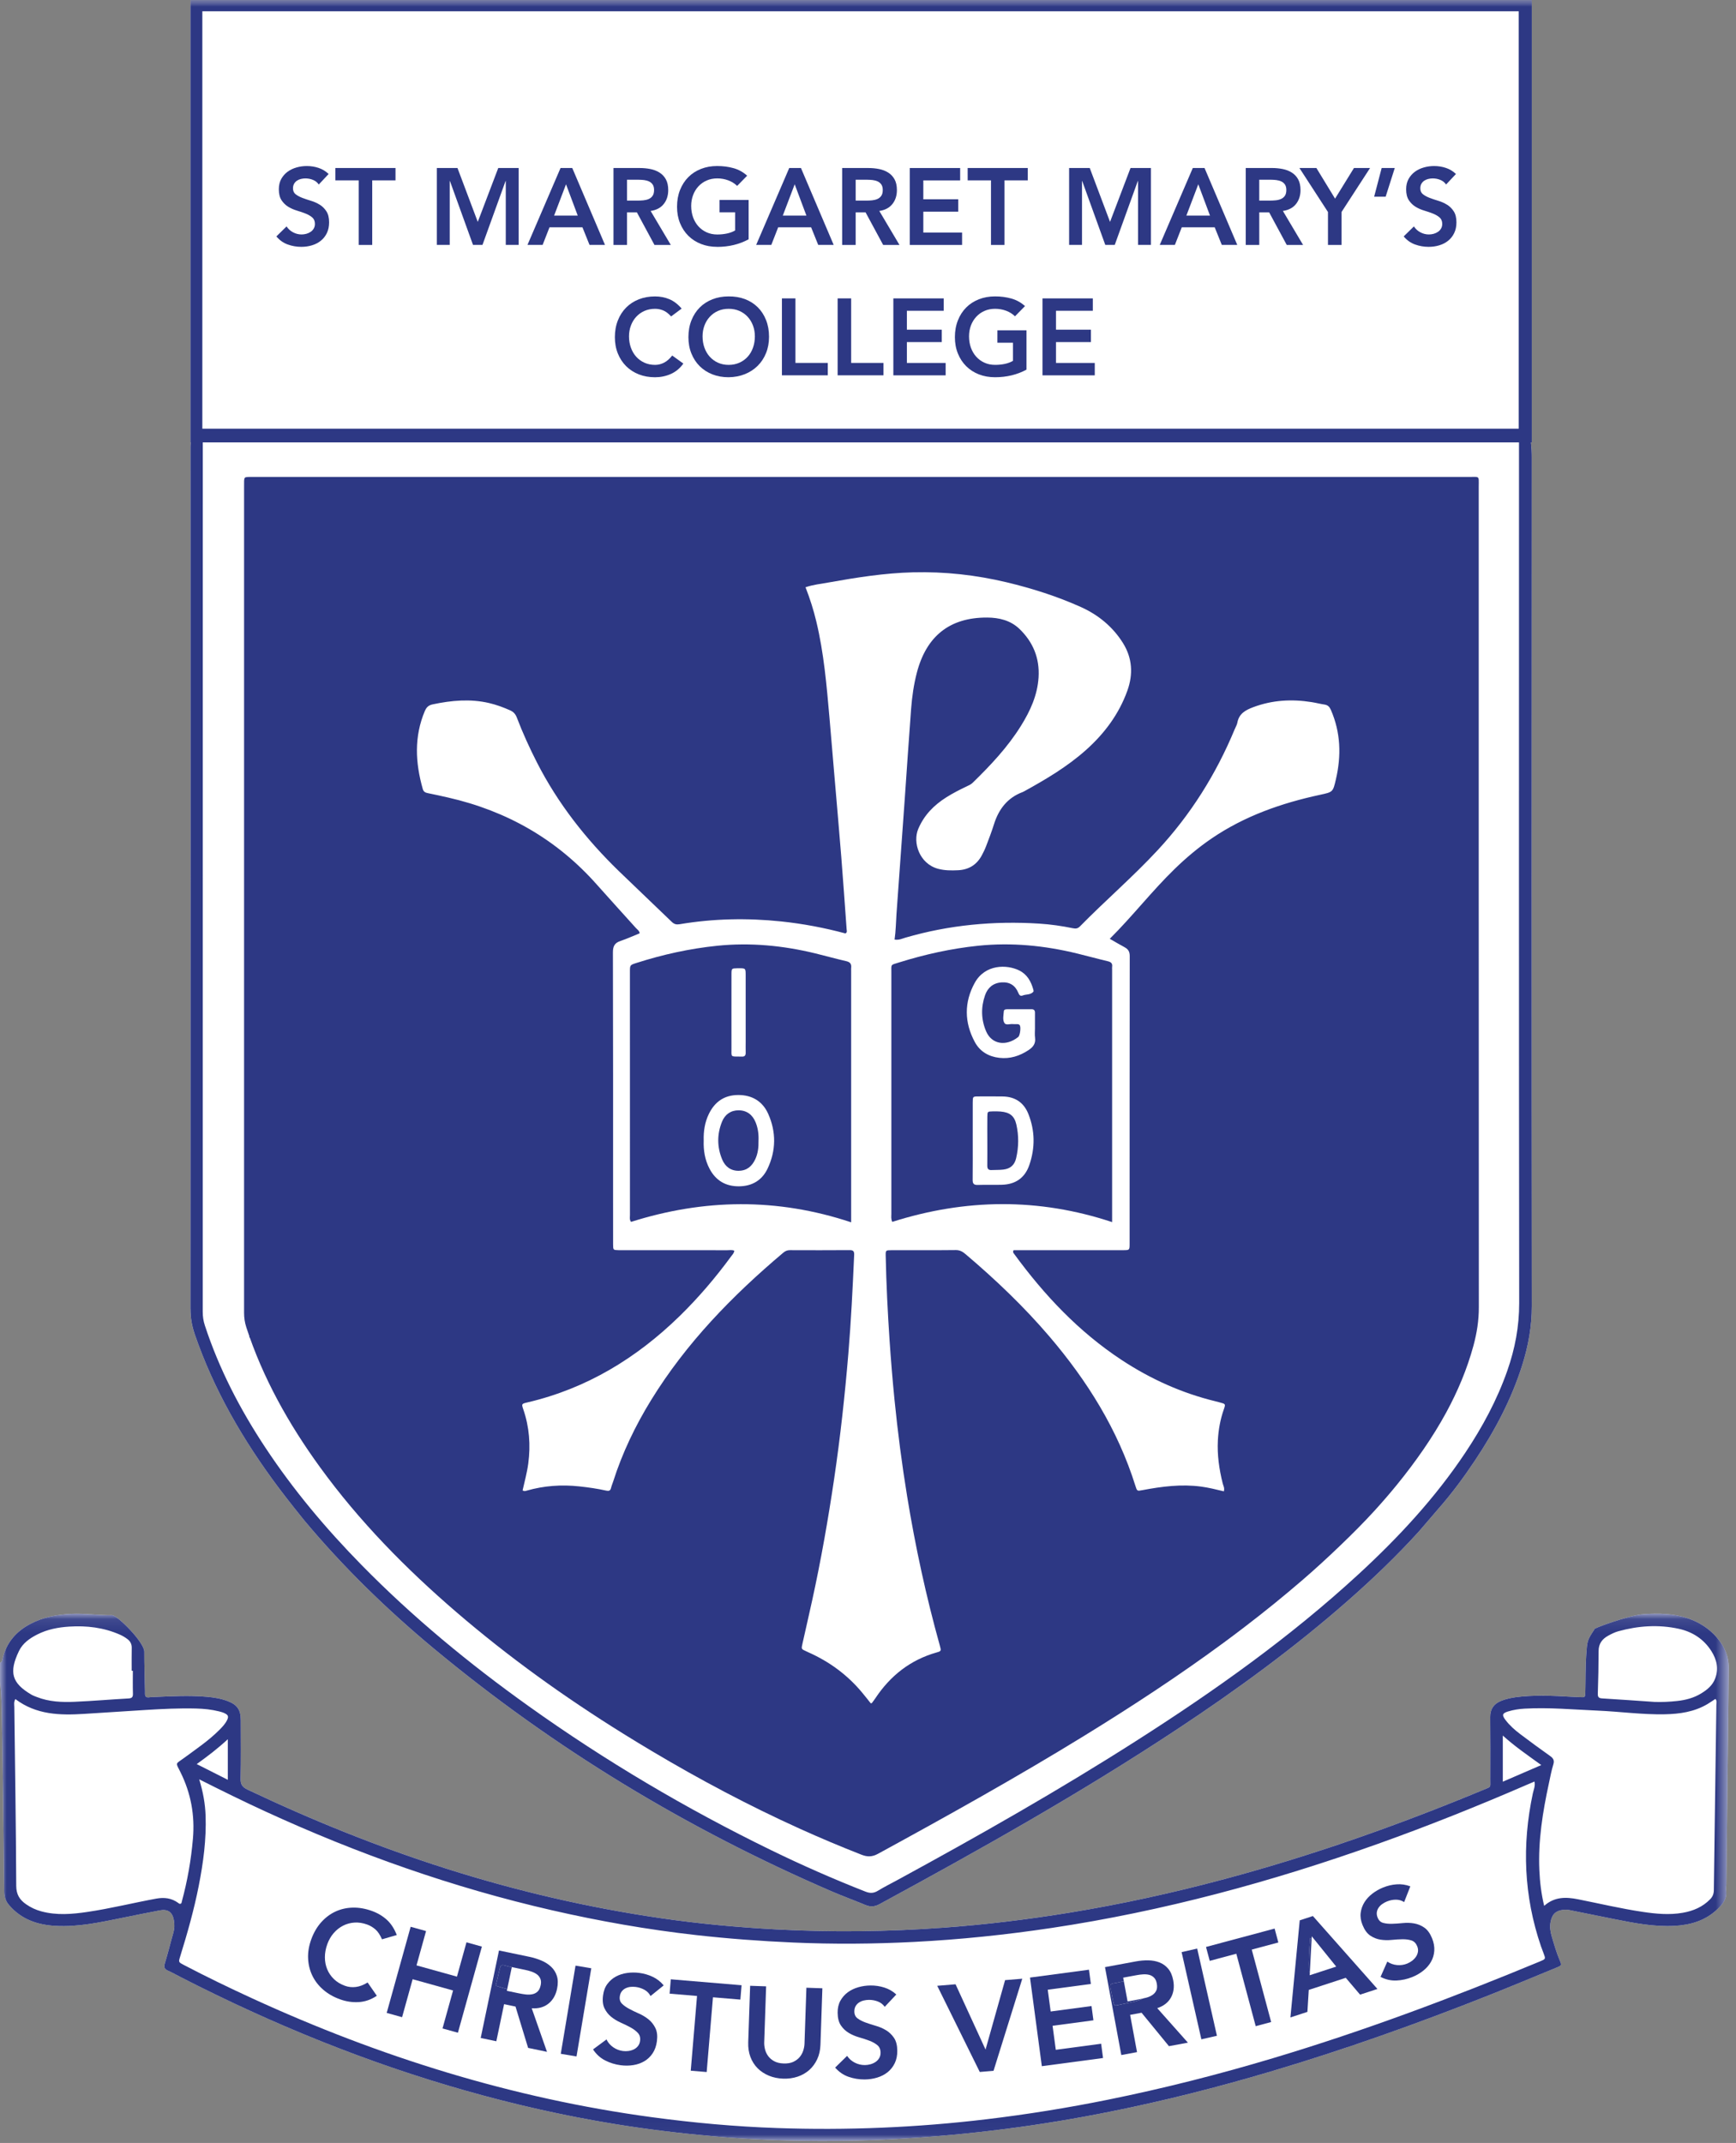 <svg height="158" viewBox="0 0 128 158" width="128" xmlns="http://www.w3.org/2000/svg" xmlns:xlink="http://www.w3.org/1999/xlink"><rect x="0" y="0" width="128" height="158" fill="#808080" stroke="none"/><mask id="a" fill="#fff"><path d="m0.0.089h127.474v38.877h-127.474z" fill="#fff" fill-rule="evenodd"/></mask><mask id="b" fill="#fff"><path d="m0 157.854h127.475v-157.854h-127.475z" fill="#fff" fill-rule="evenodd"/></mask><g fill="none" fill-rule="evenodd"><g transform="translate(0 118.887)"><path d="m127.474 4.179c.012-.908-.31-1.665-.886-2.334-.583-.676-1.313-1.137-2.156-1.421-1.054-.355-2.145-.375-3.234-.299-1.116.078-3.922 1.116-3.636 1.116-.536.823-.529.823-.606 1.916-.064.907-.043 1.815-.067 2.724-.01.381-.017.379-.402.364-1.089-.043-2.175-.144-3.267-.107-.653.021-1.306.056-1.946.196-.211.047-.422.112-.621.196-.522.219-.782.597-.776 1.185.016 1.543.01 3.088.007 4.632-.001.572.08.485-.462.71-6.239 2.593-12.596 4.846-19.126 6.596-3.787 1.015-7.613 1.856-11.485 2.487-3.084.503-6.181.877-9.298 1.103-4.082.296-8.164.346-12.252.125-2.848-.153-5.686-.414-8.508-.825-5.344-.776-10.587-1.993-15.736-3.623-5.06-1.602-9.968-3.585-14.762-5.859-.378-.18-.526-.378-.515-.813.033-1.435.014-2.87.012-4.306-.001-.759-.251-1.136-.96-1.407-.494-.19-1.014-.272-1.541-.318-1.326-.118-2.651-.037-3.975.017-.091.004-.182.006-.272.02-.248.039-.325-.085-.314-.309.006-.108-.002-.218-.004-.327-.017-.908-.05-1.816-.046-2.725.005-.691-1.99-2.699-2.382-2.694-1.0.014-1.993-.144-2.994-.097-1.063.052-2.09.241-3.039.747-1.028.547-1.735 1.356-2.021 2.505-.033.136-.033.296-.207.35v1.418c.112.938.123 1.884.14 2.825.077 4.214.128 8.429.171 12.644.005.392.116.695.363.985.901 1.057 2.094 1.458 3.425 1.532 1.687.095 3.322-.271 4.958-.601.907-.182 1.812-.371 2.722-.541.605-.114.94.123 1.046.73.053.304.048.61-.04.916-.216.75-.397 1.51-.627 2.254-.089.29-.03.431.239.548.316.137.616.311.923.469 6.75 3.462 13.744 6.314 21.049 8.383 3.581 1.014 7.206 1.833 10.878 2.437 2.436.4 4.885.694 7.345.916 2.627.238 5.259.338 7.891.347 1.741.005 3.486-.03 5.229-.123 2.847-.151 5.683-.411 8.511-.775 2.576-.332 5.133-.76 7.676-1.271 3.986-.799 7.922-1.8 11.818-2.957 5.465-1.623 10.827-3.536 16.123-5.64 1.652-.657 3.292-1.343 4.935-2.019.377-.155.387-.167.229-.541-.241-.57-.412-1.162-.586-1.754-.103-.35-.157-.705-.086-1.074.107-.562.381-.83.942-.887.181-.019.359-.001.54.036 1.084.221 2.17.437 3.254.654 1.443.289 2.887.568 4.37.493 1.193-.06 2.291-.376 3.182-1.22.404-.383.751-.795.651-1.416-.023-.14.018-.29.02-.435.061-5.286.114-10.573.184-15.859z" fill="#fff"/><path d="m126.463 4.872c-.194.505-.584.823-1.02 1.091-.549.34-1.166.499-1.802.566-.54.058-1.084.085-1.631.068-1.284-.087-2.568-.182-3.853-.258-.244-.014-.354-.067-.346-.341.034-1.051.057-2.104.059-3.155.001-.54.259-.883.705-1.129.239-.131.48-.254.744-.327 1.473-.407 2.965-.511 4.462-.183 1.007.221 1.844.757 2.405 1.647.394.624.554 1.293.276 2.021zm.091 1.923c-.062 4.556-.13 9.112-.188 13.67-.003.276-.082.486-.271.679-.555.568-1.241.861-2.011.996-.999.177-1.991.081-2.98-.067-1.596-.238-3.168-.612-4.751-.926-.888-.176-1.728-.199-2.497.484-.218-.905-.317-1.762-.355-2.626-.097-2.175.248-4.304.706-6.42.099-.461.184-.927.323-1.376.094-.302 0-.46-.24-.629-.74-.524-1.471-1.061-2.195-1.608-.406-.306-.789-.644-1.097-1.053-.269-.357-.23-.488.189-.618.399-.124.812-.187 1.231-.21 1.799-.1 3.591.069 5.386.146 1.65.071 3.291.303 4.945.27 1.099-.021 2.172-.177 3.14-.748.2-.118.39-.254.591-.385.132.138.076.289.074.421zm-12.977 18.921c-6.455 2.679-12.993 5.132-19.691 7.139-4.017 1.204-8.077 2.236-12.188 3.068-2.973.603-5.965 1.084-8.975 1.444-5.13.613-10.282.826-15.446.646-3.086-.106-6.16-.388-9.223-.801-10.28-1.389-20.064-4.445-29.472-8.766-1.699-.78-3.382-1.595-5.039-2.462-.381-.2-.387-.203-.261-.61.532-1.716 1.023-3.444 1.37-5.209.338-1.714.569-3.438.507-5.192-.032-.873-.183-1.725-.471-2.671 1.679.847 3.274 1.632 4.89 2.374 6.797 3.124 13.815 5.606 21.112 7.279 3.506.803 7.042 1.427 10.617 1.829 2.384.268 4.771.447 7.168.551 2.98.131 5.957.107 8.934-.045 3.394-.173 6.768-.526 10.128-1.029 8.231-1.236 16.22-3.402 24.049-6.197 3.71-1.324 7.365-2.786 10.978-4.353.182-.079.366-.156.577-.246.071.328-.061.602-.12.872-.816 3.814-.667 7.575.599 11.276.059.172.125.341.19.51.16.421.163.426-.233.59zm-96.779-16.371v2.993c-.771-.39-1.492-.754-2.294-1.159.806-.578 1.536-1.134 2.294-1.833zm-5.274 11.753c-1.695.31-3.368.73-5.074.981-1.135.168-2.272.265-3.404-.042-.409-.11-.783-.285-1.127-.526-.469-.327-.719-.715-.722-1.352-.02-4.395-.089-8.788-.141-13.182-.002-.176-.05-.359.076-.593 1.544 1.172 3.304 1.204 5.074 1.093 1.504-.094 3.007-.194 4.511-.287 1.251-.077 2.501-.141 3.755-.107.565.015 1.122.072 1.671.208.14.035.282.073.412.136.276.132.316.25.184.518-.139.28-.354.504-.572.722-.786.789-1.709 1.406-2.599 2.063-.648.478-.639.288-.258 1.054.77 1.552 1.065 3.176.914 4.908-.136 1.562-.402 3.092-.813 4.6-.018.067-.015.145-.079.178-.097.041-.147-.022-.203-.063-.488-.351-1.02-.415-1.604-.309zm-10.127-18.254c.276-.573.787-.936 1.35-1.221.742-.378 1.542-.529 2.36-.581 1.282-.082 2.533.067 3.722.588.201.088.388.197.562.33.217.163.328.37.322.652-.011.562-.004 1.124-.004 1.687h.086c0 .562-.011 1.124.006 1.686.007.257-.072.342-.335.356-1.322.073-2.642.188-3.964.245-.944.041-1.888.002-2.788-.353-.135-.053-.274-.101-.397-.173-1.446-.85-1.677-1.637-.919-3.217zm109.409 6.232c.9.812 1.832 1.449 2.837 2.175-1.009.437-1.899.822-2.837 1.227zm16.668-4.896c.012-.908-.31-1.665-.886-2.334-.583-.676-1.313-1.137-2.156-1.421-1.054-.355-2.145-.375-3.234-.299-1.116.078-3.922 1.116-3.636 1.116-.536.823-.529.823-.606 1.916-.064.907-.043 1.815-.067 2.724-.01.381-.017.379-.402.364-1.089-.043-2.175-.144-3.267-.107-.653.021-1.306.056-1.946.196-.211.047-.422.112-.621.196-.522.219-.782.597-.776 1.185.016 1.543.01 3.088.007 4.632-.001.572.08.485-.462.71-6.239 2.593-12.596 4.846-19.126 6.596-3.787 1.015-7.613 1.856-11.485 2.487-3.084.503-6.181.877-9.298 1.103-4.082.296-8.164.346-12.252.125-2.848-.153-5.686-.414-8.508-.825-5.344-.776-10.587-1.993-15.736-3.623-5.06-1.602-9.968-3.585-14.762-5.859-.378-.18-.526-.378-.515-.813.033-1.435.014-2.87.012-4.306-.001-.759-.251-1.136-.96-1.407-.494-.19-1.014-.272-1.541-.318-1.326-.118-2.651-.037-3.975.017-.091.004-.182.006-.272.02-.248.039-.325-.085-.314-.309.006-.108-.002-.218-.004-.327-.017-.908-.05-1.816-.046-2.725.005-.691-1.99-2.699-2.382-2.694-1.0.014-1.993-.144-2.994-.097-1.063.052-2.09.241-3.039.747-1.028.547-1.735 1.356-2.021 2.505-.033.136-.033.296-.207.35v1.418c.112.938.123 1.884.14 2.825.077 4.214.128 8.429.171 12.644.005.392.116.695.363.985.901 1.057 2.094 1.458 3.425 1.532 1.687.095 3.322-.271 4.958-.601.907-.182 1.812-.371 2.722-.541.605-.114.94.123 1.046.73.053.304.048.61-.04.916-.216.75-.397 1.51-.627 2.254-.089.29-.03.431.239.548.316.137.616.311.923.469 6.75 3.462 13.744 6.314 21.049 8.383 3.581 1.014 7.206 1.833 10.878 2.437 2.436.4 4.885.694 7.345.916 2.627.238 5.259.338 7.891.347 1.741.005 3.486-.03 5.229-.123 2.847-.151 5.683-.411 8.511-.775 2.576-.332 5.133-.76 7.676-1.271 3.986-.799 7.922-1.8 11.818-2.957 5.465-1.623 10.827-3.536 16.123-5.64 1.652-.657 3.292-1.343 4.935-2.019.377-.155.387-.167.229-.541-.241-.57-.412-1.162-.586-1.754-.103-.35-.157-.705-.086-1.074.107-.562.381-.83.942-.887.181-.019.359-.001.54.036 1.084.221 2.17.437 3.254.654 1.443.289 2.887.568 4.37.493 1.193-.06 2.291-.376 3.182-1.22.404-.383.751-.795.651-1.416-.023-.14.018-.29.02-.435.061-5.286.114-10.573.184-15.859z" fill="#2d3884" mask="url(#a)"/></g><path d="m14.347 98.338c1.412 4.132 3.579 7.851 6.182 11.332.719.964 1.849 2.362 1.914 2.44 2.888 3.454 6.102 6.579 9.56 9.452 8.889 7.384 18.681 13.292 29.281 17.873.833.36 1.685.672 2.523 1.019.361.149.676.138 1.033-.056 7.47-4.053 14.875-8.218 21.969-12.91 4.398-2.908 8.648-6.014 12.611-9.499 1.815-1.597 3.559-3.268 5.186-5.059.095-.105 1.209-1.414 1.461-1.701.986-1.121 1.868-2.319 2.695-3.56 1.466-2.2 2.695-4.521 3.488-7.056.441-1.408.696-2.832.694-4.329-.021-20.859-.015-41.719-.004-62.577.001-.369-.021-.73-.06-1.089h.064v-32.616h-98.901v32.616h.023c-.013.119-.02.221-.02.31.005 21.202.006 42.403-.003 63.604 0 .628.101 1.217.302 1.809z" fill="#fff" mask="url(#b)"/><g fill="#2d3884"><path d="m14.919 31.609h97.061v-30.776h-97.061zm97.081 1.114c.003.145 0 .292 0 .436-.001 20.969-.011 41.936.014 62.905.003 1.742-.31 3.383-.879 5.006-.757 2.156-1.834 4.149-3.097 6.043-2.221 3.33-4.924 6.242-7.86 8.946-5.029 4.631-10.576 8.575-16.325 12.246-5.771 3.688-11.722 7.064-17.736 10.338-.462.252-.936.485-1.384.761-.308.189-.574.2-.914.067-2.366-.928-4.69-1.951-6.974-3.064-6.248-3.046-12.211-6.574-17.868-10.613-4.385-3.131-8.531-6.547-12.309-10.397-2.628-2.676-5.034-5.539-7.105-8.67-1.861-2.814-3.406-5.788-4.459-9.003-.11-.334-.157-.664-.157-1.014.003-21.277.003-42.554.003-63.831 0-.105-.001-.188-.001-.261h97.048c.001.033.003.067.004.107zm-97.955 63.806c0 .628.101 1.217.302 1.809 1.412 4.132 3.579 7.851 6.182 11.332.719.964 1.849 2.362 1.914 2.44 2.888 3.454 6.102 6.579 9.56 9.452 8.889 7.384 18.681 13.292 29.281 17.873.833.36 1.685.672 2.523 1.019.361.149.676.138 1.033-.056 7.47-4.053 14.875-8.218 21.969-12.91 4.398-2.908 8.648-6.014 12.611-9.499 1.815-1.597 3.559-3.268 5.186-5.059.095-.105 1.209-1.414 1.461-1.701.986-1.121 1.868-2.319 2.695-3.56 1.466-2.2 2.695-4.521 3.488-7.056.441-1.408.696-2.832.694-4.329-.021-20.859-.015-41.719-.004-62.577.001-.369-.021-.73-.06-1.089h.064v-32.616h-98.901v32.616h.023c-.013.119-.02.221-.02.31.005 21.202.006 42.403-.003 63.604z" mask="url(#b)"/><path d="m91.743 119.978c1.477-1.128 2.922-2.297 4.335-3.516.929-.801 1.828-1.631 2.711-2.476-.883.845-1.782 1.675-2.711 2.476-1.412 1.219-2.858 2.388-4.335 3.516" mask="url(#b)"/><path d="m18.034 97.33c.027.177.067.352.125.527.306.938.654 1.853 1.041 2.749-.387-.895-.735-1.811-1.041-2.749-.057-.176-.098-.351-.125-.527" mask="url(#b)"/><path d="m104.008 108.185c.33-.438.65-.885.963-1.34.604-.881 1.165-1.784 1.671-2.713-.506.929-1.067 1.832-1.671 2.713-.313.455-.633.902-.963 1.34" mask="url(#b)"/><path d="m21.944 105.751c-.522-.823-1.015-1.662-1.474-2.519.459.856.952 1.696 1.474 2.519" mask="url(#b)"/><path d="m21.944 105.751c.522.823 1.073 1.631 1.65 2.425.362.499.733.99 1.111 1.474-.378-.484-.749-.975-1.111-1.474-.577-.795-1.128-1.602-1.65-2.425" mask="url(#b)"/><path d="m27.066 112.468c-.816-.911-1.605-1.849-2.362-2.818.757.968 1.545 1.907 2.362 2.818" mask="url(#b)"/><path d="m17.997 35.583c.002-.102.004-.178.012-.236-.009.058-.01.134-.012.236" mask="url(#b)"/><path d="m108.935 97.823c-.068.473-.169.94-.296 1.406.127-.466.227-.932.296-1.406" mask="url(#b)"/><path d="m109.031 35.885c0-.104.002-.193.003-.269-.001.076-.003.165-.003.269z" mask="url(#b)"/><path d="m108.573 35.164c-.076.001-.165.003-.268.003.103 0 .192-.002.268-.003" mask="url(#b)"/><path d="m31.329 52.416c.119-.279.274-.42.58-.485 1.382-.291 2.762-.42 4.156-.095.533.125 1.041.312 1.54.534.254.113.401.273.499.528.435 1.137.937 2.244 1.491 3.328 1.545 3.024 3.615 5.654 6.045 8.01 1.292 1.252 2.601 2.484 3.894 3.736.178.172.341.21.581.17 2.486-.417 4.983-.467 7.491-.204 1.61.169 3.191.47 4.733.885.149-.091.092-.207.085-.308-.128-1.774-.252-3.55-.393-5.324-.158-1.973-.333-3.945-.501-5.917-.123-1.447-.241-2.895-.369-4.342-.211-2.387-.41-4.776-.974-7.116-.203-.845-.464-1.675-.794-2.518.565-.19 1.12-.248 1.663-.345 2.074-.371 4.151-.703 6.266-.756 2.339-.059 4.638.196 6.911.738 1.875.449 3.71 1.033 5.466 1.822 1.274.574 2.351 1.451 3.103 2.658.689 1.107.757 2.294.322 3.507-.622 1.733-1.691 3.161-3.054 4.378-1.379 1.23-2.958 2.164-4.567 3.05-.031.017-.064.034-.098.047-1.129.423-1.772 1.27-2.121 2.39-.167.536-.371 1.062-.571 1.587-.089.237-.201.467-.321.69-.375.7-.966 1.063-1.758 1.099-.491.023-.976.024-1.46-.105-1.388-.371-1.892-1.944-1.469-2.941.431-1.018 1.15-1.747 2.06-2.324.476-.302.976-.558 1.485-.8.164-.078.33-.146.466-.278 1.316-1.283 2.576-2.617 3.554-4.186.689-1.103 1.226-2.269 1.307-3.595.086-1.412-.41-2.607-1.421-3.574-.651-.622-1.495-.823-2.364-.828-2.814-.015-4.495 1.416-5.187 4.053-.231.88-.357 1.781-.427 2.685-.169 2.21-.311 4.421-.468 6.631-.201 2.826-.408 5.652-.609 8.478-.044.631-.048 1.263-.142 1.896.328.052.562-.072.798-.141 3.226-.939 6.518-1.246 9.863-1.036.833.053 1.662.171 2.48.339.221.046.369.028.531-.138 1.871-1.906 3.901-3.648 5.72-5.608 2.438-2.625 4.31-5.606 5.681-8.91.069-.168.171-.33.203-.505.122-.667.609-.925 1.176-1.138 1.399-.524 2.83-.604 4.291-.372.322.051.64.133.962.182.246.036.368.17.466.393.725 1.666.775 3.376.369 5.122-.22.948-.221.933-1.187 1.142-2.843.614-5.552 1.563-7.978 3.216-.979.668-1.882 1.428-2.729 2.252-1.669 1.621-3.093 3.469-4.779 5.145.392.224.743.434 1.102.627.266.143.37.331.37.648-.01 7.068-.008 14.136-.009 21.204 0 .474-.005.478-.472.479-2.507.001-5.014.001-7.522.001h-.559c-.085.146-.005.213.045.281 2.214 3.029 4.756 5.727 7.909 7.806 2.14 1.411 4.445 2.45 6.941 3.056.106.026.211.055.316.083.416.11.427.114.291.502-.261.742-.399 1.505-.441 2.29-.057 1.083.096 2.135.357 3.18.043.169.153.331.084.581-.575-.138-1.118-.275-1.676-.349-1.463-.195-2.899-.01-4.33.262-.387.073-.393.076-.515-.316-1.297-4.144-3.547-7.739-6.344-11.018-1.881-2.203-3.971-4.193-6.178-6.065-.213-.181-.418-.305-.724-.302-1.581.018-3.161.007-4.742.01-.423.001-.432.008-.424.412.043 2.089.147 4.175.287 6.259.099 1.449.217 2.898.361 4.343.239 2.385.546 4.761.932 7.127.604 3.71 1.399 7.379 2.409 11.001.113.405.107.418-.228.513-1.941.549-3.419 1.715-4.525 3.381-.081.121-.169.236-.256.352-.008.01-.029.009-.079.023-.204-.255-.415-.525-.633-.788-1.087-1.31-2.423-2.29-3.975-2.979-.05-.023-.099-.047-.148-.069-.372-.169-.373-.169-.286-.55.242-1.08.49-2.158.727-3.24.648-2.961 1.172-5.946 1.615-8.945.451-3.055.787-6.122 1.044-9.199.203-2.425.321-4.857.429-7.289.01-.25-.044-.359-.322-.358-1.471.011-2.943.008-4.416.003-.195-.001-.341.063-.489.187-3.756 3.169-7.155 6.657-9.745 10.868-1.165 1.894-2.122 3.886-2.798 6.008-.048.155-.118.306-.154.464-.048.212-.162.244-.358.201-.656-.147-1.319-.24-1.988-.312-1.317-.142-2.61-.05-3.882.316-.086.025-.173.059-.295-.019.145-.651.33-1.308.419-1.986.179-1.355.081-2.679-.362-3.975-.143-.415-.141-.424.299-.527 4.365-1.023 8.042-3.261 11.226-6.368 1.394-1.361 2.652-2.842 3.804-4.412.083-.113.198-.212.225-.404-.163-.075-.342-.037-.512-.037-2.562-.003-5.124-.002-7.686-.002-.109 0-.219.002-.327-.001-.405-.009-.412-.01-.412-.43-.005-1.126-.002-2.252-.002-3.38 0-6.05.006-12.1-.012-18.152-.001-.457.134-.695.558-.837.48-.162.943-.373 1.414-.564-.02-.19-.175-.276-.278-.392-.959-1.069-1.929-2.127-2.881-3.201-2.953-3.334-6.629-5.428-10.954-6.415-.495-.113-.991-.223-1.489-.323-.191-.038-.328-.092-.39-.31-.551-1.938-.649-3.858.156-5.76m-13.17 45.441c.305.938.653 1.853 1.04 2.749.387.894.812 1.77 1.271 2.626.459.857.951 1.696 1.474 2.52.522.823 1.073 1.631 1.649 2.424.362.499.733.99 1.111 1.474.757.968 1.545 1.907 2.363 2.818.408.456.823.906 1.245 1.349.843.887 1.713 1.749 2.605 2.59.891.84 1.806 1.66 2.738 2.462 1.932 1.661 3.931 3.232 5.987 4.724 1.028.746 2.07 1.471 3.127 2.179 1.055.708 2.124 1.397 3.207 2.069.699.434 1.402.862 2.108 1.282 3.531 2.101 7.153 4.023 10.893 5.714 1.497.677 3.011 1.316 4.547 1.916.44.172.792.162 1.217-.07 5.131-2.801 10.236-5.645 15.218-8.709 3.523-2.168 6.979-4.43 10.3-6.879.498-.368.993-.739 1.485-1.116 1.477-1.128 2.922-2.298 4.334-3.516.929-.802 1.829-1.631 2.711-2.476.893-.857 1.77-1.731 2.602-2.645.55-.606 1.086-1.226 1.605-1.862.345-.424.682-.854 1.012-1.293.33-.438.65-.885.963-1.339.604-.882 1.165-1.784 1.671-2.714.841-1.549 1.527-3.175 1.998-4.904.126-.465.226-.932.296-1.405.067-.472.105-.95.104-1.438-.011-20.167-.007-40.333-.008-60.5v-.001c0-.103.002-.192.003-.268.005-.381-.002-.447-.268-.453-.054-.001-.117-.001-.193.001-.076.001-.165.003-.268.003-14.934-.002-29.868-.002-44.802-.002h-44.639c-.145 0-.29-.002-.435.001-.053.001-.099.002-.14.004-.121.005-.19.016-.23.055-.028.026-.042.065-.049.123-.009.057-.01.134-.012.236-.003.09-.001.182-.001.272.001 20.312.002 40.624-.001 60.936 0 .183.012.362.039.539s.067.352.125.527" mask="url(#b)"/><path d="m33.655 118.868c-.932-.802-1.847-1.621-2.738-2.462.891.841 1.806 1.66 2.738 2.462" mask="url(#b)"/><path d="m98.789 113.986c.893-.857 1.77-1.731 2.602-2.646-.833.915-1.709 1.789-2.602 2.646" mask="url(#b)"/><path d="m52.267 82.129c.435-.895 1.14-1.388 2.151-1.394 1.027-.008 1.808.462 2.22 1.381.6 1.338.59 2.717-.045 4.051-.411.863-1.144 1.29-2.098 1.3-.972.01-1.708-.412-2.17-1.279-.351-.658-.464-1.367-.439-2.095-.02-.689.081-1.347.381-1.964m1.665-7.472c0-.944-.003-1.888.001-2.833.003-.423.01-.423.422-.434.036-.002.072-.001.109-.001.511.001.515.001.516.505.003 1.635.001 3.268.001 4.903 0 .273-.007.545.001.817.006.207-.078.304-.288.287-.035-.003-.072.001-.108.001-.752-.008-.648.058-.653-.629-.005-.872-.001-1.744-.001-2.616m-7.486-2.997c0 5.976 0 11.952.002 17.928.001.156-.047.322.079.502 5.369-1.7 10.757-1.789 16.231.031v-.623-17.928c0-.073-.007-.146.002-.218.031-.282-.081-.421-.371-.487-.759-.173-1.509-.386-2.267-.57-2.382-.58-4.793-.814-7.238-.564-2.026.208-4.007.644-5.948 1.265-.488.156-.49.153-.49.663" mask="url(#b)"/><path d="m54.48 86.321c.604-.008.973-.347 1.21-.856.194-.417.248-.868.237-1.354.021-.447-.031-.913-.211-1.357-.226-.557-.641-.885-1.244-.891-.582-.006-1.015.3-1.232.83-.379.928-.375 1.881.012 2.804.217.514.624.834 1.228.826" mask="url(#b)"/><path d="m71.872 72.463c.759-1.375 2.363-1.367 3.284-.909.579.289.866.805 1.032 1.404.014.05.031.127.007.158-.206.25-.533.177-.795.283-.17.068-.253-.039-.317-.198-.225-.551-.642-.813-1.242-.769-.615.044-1.018.393-1.21.946-.309.887-.295 1.789.077 2.658.412.968 1.473 1.133 2.366.424.14-.111.214-.739.115-.872-.046-.062-.119-.078-.193-.079-.109-.001-.219.007-.327-.004-.21-.022-.504.106-.614-.085-.143-.244-.061-.565-.041-.853.01-.142.13-.155.242-.155.599-.001 1.198.002 1.797-.003.187-.001.259.085.258.264-.005.363-.001.726-.001 1.09h.002c0 .254-.028.511.006.761.056.425-.152.681-.474.896-.658.438-1.371.665-2.163.574-.789-.091-1.428-.466-1.805-1.165-.779-1.446-.796-2.932-.003-4.369m4.021 13.439c-.326.949-1.021 1.424-2.013 1.453-.598.018-1.197-.006-1.794.013-.293.01-.374-.105-.371-.379.011-.979.005-1.958.005-2.938 0-.925-.003-1.849.001-2.774.002-.425.009-.431.406-.434.598-.005 1.196-.003 1.794.003.914.01 1.565.443 1.9 1.283.495 1.242.508 2.51.072 3.773m-10.106 4.19c5.378-1.709 10.777-1.786 16.211.017v-.576-18.037c0-.073-.009-.146.002-.219.032-.248-.086-.346-.321-.402-.758-.179-1.51-.389-2.267-.572-2.4-.585-4.828-.825-7.291-.57-1.99.206-3.936.639-5.845 1.235-.629.197-.555.112-.555.726-.002 5.94-.002 11.88 0 17.82 0 .179-.035.363.067.578" mask="url(#b)"/><path d="m73.783 81.953c-.199-.017-.399-.015-.599-.011-.374.008-.38.011-.385.409-.007.581-.002 1.162-.001 1.743 0 .618.005 1.236-.003 1.852-.003.229.084.335.318.322.29-.016.579.001.87-.036.517-.063.823-.337.94-.839.193-.826.201-1.658.016-2.481-.145-.641-.497-.902-1.157-.958" mask="url(#b)"/><path d="m23.575 15.095c-.196-.123-.409-.219-.642-.289-.232-.069-.445-.142-.641-.216-.196-.075-.359-.163-.491-.265-.131-.101-.198-.248-.198-.44 0-.128.027-.24.08-.333.052-.093.123-.169.209-.228.087-.059.184-.102.294-.128.107-.027.22-.041.336-.041.194 0 .38.037.557.109.178.071.318.185.425.34l.727-.777c-.221-.208-.469-.358-.747-.449-.278-.091-.565-.136-.859-.136-.259 0-.512.034-.759.104-.249.07-.469.176-.662.316-.192.142-.348.319-.467.533-.118.214-.178.468-.178.761 0 .336.066.604.198.805.132.2.296.36.491.481.194.12.409.215.641.284.233.069.446.143.642.22.195.078.359.172.49.284.132.112.199.272.199.481 0 .128-.029.241-.087.34s-.134.181-.23.244c-.095.064-.201.112-.316.144-.116.031-.232.048-.348.048-.222 0-.431-.052-.629-.157-.198-.104-.358-.249-.48-.436l-.752.737c.232.278.509.475.832.593.321.117.658.176 1.005.176.276 0 .536-.037.785-.112.247-.074.465-.186.652-.336.188-.149.337-.337.448-.565.111-.227.166-.492.166-.797 0-.336-.066-.605-.199-.809-.131-.203-.295-.366-.49-.489" mask="url(#b)"/><path d="m24.73 13.3h1.718v4.759h.997v-4.759h1.717v-.913h-4.433z" mask="url(#b)"/><path d="m35.227 16.36-1.496-3.974h-1.52v5.672h.949v-4.711h.015l1.702 4.711h.697l1.702-4.711h.016v4.711h.95v-5.672h-1.504z" mask="url(#b)"/><path d="m40.856 15.895.878-2.307.864 2.307zm.475-3.509-2.439 5.672h1.117l.506-1.297h2.431l.522 1.297h1.14l-2.414-5.672z" mask="url(#b)"/><path d="m46.23 13.252h.864c.125 0 .258.009.392.024.134.016.258.05.368.101.11.051.2.127.27.228.068.102.103.236.103.401 0 .187-.038.333-.112.436-.073.105-.169.182-.288.233-.119.05-.249.082-.392.096-.143.013-.285.02-.428.02h-.776zm0 2.404h.729l1.297 2.404h1.204l-1.488-2.507c.417-.059.738-.227.962-.505s.336-.623.336-1.034c0-.32-.059-.584-.174-.793-.116-.209-.273-.374-.468-.497-.196-.124-.418-.209-.668-.26-.251-.05-.511-.076-.78-.076h-1.947v5.672h.997z" mask="url(#b)"/><path d="m52.88 18.203c.854 0 1.628-.186 2.319-.56v-2.901h-2.145v.913h1.148v1.337c-.174.102-.374.177-.598.224-.225.048-.464.073-.717.073-.29 0-.553-.054-.787-.161-.236-.107-.437-.254-.606-.441s-.299-.409-.392-.664c-.092-.257-.139-.537-.139-.842 0-.283.047-.546.139-.793s.222-.461.392-.645.371-.329.606-.432c.234-.104.497-.157.787-.157.285 0 .556.048.812.144s.472.233.653.409l.737-.753c-.296-.267-.63-.452-1.006-.556-.374-.105-.776-.157-1.203-.157-.433 0-.831.07-1.192.212s-.672.343-.934.604c-.26.262-.466.579-.613.949-.148.373-.221.784-.221 1.238 0 .443.073.847.221 1.21.147.363.353.674.613.933.262.259.573.459.934.601s.758.212 1.192.212" mask="url(#b)"/><path d="m57.718 15.895.877-2.307.864 2.307zm.475-3.509-2.439 5.672h1.116l.507-1.297h2.43l.523 1.297h1.14l-2.414-5.672z" mask="url(#b)"/><path d="m63.091 13.252h.864c.126 0 .258.009.392.024.134.016.258.05.368.101.111.051.201.127.27.228.068.102.103.236.103.401 0 .187-.037.333-.112.436-.073.105-.169.182-.288.233-.119.05-.249.082-.392.096-.143.013-.285.02-.428.02h-.776zm0 2.404h.729l1.298 2.404h1.203l-1.488-2.507c.416-.059.738-.227.962-.505s.336-.623.336-1.034c0-.32-.058-.584-.174-.793-.116-.209-.273-.374-.468-.497-.196-.124-.417-.209-.668-.26-.251-.05-.511-.076-.779-.076h-1.948v5.672h.997z" mask="url(#b)"/><path d="m70.937 17.146h-2.858v-1.539h2.573v-.913h-2.573v-1.393h2.716v-.913h-3.714v5.672h3.856z" mask="url(#b)"/><path d="m71.349 13.3h1.719v4.759h.996v-4.759h1.717v-.913h-4.433z" mask="url(#b)"/><path d="m81.846 16.36-1.496-3.974h-1.521v5.672h.95v-4.711h.015l1.702 4.711h.697l1.701-4.711h.017v4.711h.95v-5.672h-1.504z" mask="url(#b)"/><path d="m87.475 15.895.878-2.307.863 2.307zm.474-3.509-2.438 5.672h1.116l.507-1.297h2.43l.523 1.297h1.14l-2.414-5.672z" mask="url(#b)"/><path d="m94.052 14.77c-.143.013-.285.02-.428.02h-.776v-1.539h.864c.125 0 .257.009.393.025.133.016.257.049.367.101.111.05.2.126.27.227.068.102.103.236.103.401 0 .187-.038.333-.111.436-.074.105-.171.182-.289.233-.119.051-.25.083-.392.096m1.5.277c.223-.278.337-.623.337-1.034 0-.32-.06-.584-.175-.793-.116-.209-.272-.374-.468-.497-.195-.123-.418-.209-.668-.26-.251-.049-.511-.076-.78-.076h-1.947v5.672h.997v-2.403h.729l1.297 2.403h1.204l-1.489-2.507c.418-.059.738-.227.963-.505" mask="url(#b)"/><path d="m98.438 14.646-1.377-2.259h-1.251l2.105 3.245v2.427h.999v-2.427l2.105-3.245h-1.188z" mask="url(#b)"/><path d="m101.32 14.502h.848l.673-2.116h-.967z" mask="url(#b)"/><path d="m106.695 15.095c-.196-.123-.41-.219-.642-.289-.232-.069-.445-.142-.641-.216-.195-.075-.359-.163-.49-.265-.132-.101-.198-.248-.198-.44 0-.128.026-.24.079-.333.052-.093.123-.169.209-.228.087-.059.185-.102.294-.128.107-.027.221-.041.337-.041.194 0 .38.037.557.109.177.071.317.185.424.34l.728-.777c-.222-.208-.47-.358-.748-.449-.278-.091-.564-.136-.859-.136-.258 0-.512.034-.759.104-.249.07-.469.176-.661.316-.192.142-.348.319-.467.533s-.179.468-.179.761c0 .336.067.604.198.805.133.2.297.36.491.481.195.12.409.215.642.284s.445.143.641.22c.196.078.359.172.49.284.133.112.199.272.199.481 0 .128-.029.241-.087.34-.058.099-.134.181-.229.244s-.201.112-.317.144c-.116.031-.231.048-.347.048-.223 0-.432-.052-.63-.157-.198-.104-.357-.249-.479-.436l-.752.737c.232.278.508.475.832.593.321.117.657.176 1.004.176.276 0 .537-.037.785-.112.247-.074.465-.186.652-.336.188-.149.337-.337.448-.565.112-.227.167-.492.167-.797 0-.336-.067-.605-.199-.809-.132-.203-.296-.366-.49-.489" mask="url(#b)"/><path d="m48.964 26.739c-.213.109-.434.164-.661.164-.29 0-.553-.054-.787-.161-.236-.106-.437-.254-.606-.44-.169-.187-.299-.41-.391-.665-.093-.257-.14-.537-.14-.841 0-.283.047-.547.14-.794.091-.245.221-.46.391-.645.169-.183.371-.328.606-.432.234-.104.497-.156.787-.156.196 0 .389.037.582.112s.393.224.598.449l.776-.577c-.279-.326-.581-.557-.906-.693s-.677-.204-1.057-.204c-.432 0-.831.071-1.192.212-.36.142-.672.343-.933.605s-.467.578-.613.949c-.148.372-.222.783-.222 1.237 0 .443.074.847.222 1.21.146.363.352.674.613.933s.573.459.933.601c.361.142.759.212 1.192.212.411 0 .8-.08 1.163-.24.364-.161.673-.417.927-.769l-.823-.593c-.185.24-.384.415-.599.525" mask="url(#b)"/><path d="m55.519 25.637c-.091.257-.221.478-.391.665-.169.186-.373.334-.61.44-.237.106-.501.161-.792.161-.29 0-.553-.054-.787-.161-.236-.106-.437-.254-.606-.44-.169-.187-.299-.409-.392-.665s-.139-.537-.139-.841c0-.283.047-.547.139-.794.092-.245.222-.46.392-.644s.371-.329.606-.433c.234-.104.497-.156.787-.156.291 0 .555.052.792.156.238.105.441.249.61.433s.299.399.391.644c.093.246.139.51.139.794 0 .304-.046.584-.139.841m.345-2.989c-.264-.26-.578-.46-.942-.596-.364-.137-.766-.201-1.203-.197-.433 0-.831.071-1.191.213-.362.142-.673.342-.935.604-.26.262-.466.578-.612.949-.148.372-.222.784-.222 1.237 0 .443.074.847.222 1.21.146.363.352.675.612.933.262.259.573.459.935.601.36.142.757.212 1.191.212.437-.005.839-.081 1.203-.228.364-.146.678-.351.942-.612.264-.262.47-.574.617-.938.148-.362.222-.766.222-1.21 0-.454-.074-.865-.222-1.233-.146-.369-.353-.684-.617-.947" mask="url(#b)"/><path d="m58.65 22h-.997v5.672h3.381v-.913h-2.384z" mask="url(#b)"/><path d="m62.758 22h-.997v5.672h3.381v-.913h-2.384z" mask="url(#b)"/><path d="m66.866 25.221h2.574v-.913h-2.574v-1.394h2.715v-.913h-3.712v5.673h3.856v-.913h-2.859z" mask="url(#b)"/><path d="m73.54 25.268h1.148v1.338c-.175.102-.374.177-.597.224-.225.048-.464.072-.718.072-.29 0-.553-.053-.787-.161-.236-.106-.437-.254-.606-.44-.168-.187-.299-.409-.392-.665s-.138-.537-.138-.841c0-.283.046-.547.138-.794.092-.245.223-.46.392-.644.169-.184.371-.329.606-.432.234-.105.497-.157.787-.157.285 0 .556.048.813.144.255.096.472.233.652.409l.738-.753c-.297-.268-.631-.452-1.006-.557s-.776-.157-1.203-.157c-.432 0-.831.071-1.192.213-.36.142-.673.343-.934.604-.259.262-.466.578-.612.949-.148.372-.222.784-.222 1.237 0 .444.074.847.222 1.21.146.364.353.675.612.933.261.259.574.46.934.602.361.141.759.212 1.192.212.855 0 1.628-.187 2.32-.561v-2.9h-2.146z" mask="url(#b)"/><path d="m77.862 25.221h2.573v-.913h-2.573v-1.394h2.715v-.913h-3.712v5.673h3.855v-.913h-2.858z" mask="url(#b)"/><path d="m24.606 142.525c.2-.232.431-.413.691-.546s.542-.209.844-.228.614.03.937.147c.216.079.417.198.601.357.184.16.346.403.486.731l1.09-.316c-.182-.469-.425-.843-.731-1.122-.307-.28-.67-.497-1.092-.65-.481-.174-.949-.258-1.407-.249-.458.009-.884.104-1.278.284-.393.18-.746.443-1.058.789-.311.346-.557.766-.738 1.262-.176.485-.254.954-.234 1.41s.124.879.311 1.267c.187.389.453.734.798 1.034.344.3.757.538 1.237.712.457.166.92.236 1.388.207.468-.028.912-.182 1.334-.466l-.68-.98c-.3.188-.59.298-.872.332s-.546.005-.798-.087c-.323-.117-.593-.281-.812-.492-.219-.212-.384-.453-.497-.726s-.17-.567-.171-.884c-.001-.317.06-.642.18-.975.113-.309.27-.579.469-.81" mask="url(#b)"/><path d="m34.395 143.207-.703 2.53-2.981-.83.703-2.53-1.135-.316-1.767 6.35 1.135.316.778-2.799 2.981.83-.778 2.799 1.135.316 1.768-6.35z" mask="url(#b)"/><path d="m39.865 146.372c-.045.213-.122.37-.232.47-.11.101-.24.165-.39.194-.149.029-.308.034-.475.015-.168-.02-.335-.047-.499-.081l-.898-.187.029-.131c-.284-.068-.567-.149-.851-.248.107-.443.213-.862.308-1.283.043-.193.114-.277.335-.214.179.052.361.095.543.139l.003-.012.997.208c.146.03.297.071.448.122.151.051.286.119.402.203.116.085.201.192.257.325.055.131.064.292.024.48m.772-1.36c-.197-.187-.434-.34-.712-.458s-.572-.21-.883-.276l-2.251-.469-1.349 6.451 1.153.241.572-2.734.842.176.929 3.048 1.392.291-1.125-3.211c.496.033.907-.081 1.233-.342.325-.262.537-.626.635-1.095.075-.364.071-.679-.013-.944s-.225-.491-.422-.678" mask="url(#b)"/><path d="m37.192 144.907c-.221-.064-.293.02-.335.213-.095.421-.201.841-.308 1.284.283.099.566.179.851.247l.335-1.605c-.182-.045-.364-.087-.543-.139" mask="url(#b)"/><path d="m41.347 151.427 1.161.195 1.089-6.501-1.162-.195z" mask="url(#b)"/><path d="m45.842 146.828c.076-.099.169-.177.28-.231s.231-.088.362-.103c.13-.014.264-.012.4.005.228.03.441.101.638.211.196.109.344.262.444.457l.97-.784c-.228-.275-.498-.485-.809-.632-.311-.146-.64-.243-.986-.288-.302-.04-.604-.039-.905.004-.301.042-.576.13-.823.263-.246.133-.455.315-.626.543-.172.228-.279.511-.323.85-.051.387-.014.707.11.958.124.251.292.46.503.628.21.169.447.311.708.426.261.116.501.234.718.353.217.12.394.254.531.403.138.149.192.344.16.584-.019.148-.07.275-.153.379-.083.105-.184.187-.306.247-.121.059-.252.098-.393.118-.141.019-.279.019-.415.002-.259-.034-.497-.126-.713-.277-.217-.15-.382-.342-.495-.576l-.992.734c.231.355.525.625.885.81.358.184.742.304 1.151.357.32.043.633.039.934-.01.302-.048.573-.144.815-.287.242-.144.446-.338.609-.583s.269-.542.315-.893c.05-.388.014-.708-.11-.963-.124-.254-.291-.467-.501-.639-.21-.171-.446-.315-.707-.43-.262-.115-.502-.231-.719-.348-.219-.116-.396-.242-.535-.379-.14-.138-.195-.316-.165-.538.019-.148.067-.272.143-.372" mask="url(#b)"/><path d="m49.372 146.992 2.022.17-.463 5.51 1.174.099.463-5.511 2.022.17.088-1.058-5.218-.438z" mask="url(#b)"/><path d="m59.318 150.682c-.006.162-.036.33-.092.505-.055.175-.144.335-.264.481-.12.144-.277.261-.47.352-.193.089-.43.129-.71.12s-.514-.066-.7-.168c-.187-.102-.335-.23-.446-.382-.11-.154-.187-.319-.231-.497-.044-.179-.064-.349-.058-.51l.141-4.13-1.178-.041-.142 4.169c-.013.396.041.757.164 1.081.124.325.301.603.533.834s.508.413.829.545c.319.132.669.204 1.049.218.38.013.735-.036 1.062-.145.329-.11.615-.273.859-.488.244-.216.44-.481.588-.795.148-.315.229-.671.242-1.067l.142-4.168-1.178-.041z" mask="url(#b)"/><path d="m65.333 149.692c-.232-.141-.486-.251-.76-.329-.275-.079-.527-.16-.759-.245-.231-.085-.426-.185-.583-.302-.157-.116-.236-.286-.238-.509-.001-.149.029-.278.09-.388.061-.108.144-.198.245-.267.103-.069.218-.12.344-.152.128-.032.26-.048.397-.05.231-.001.451.039.661.121.209.082.377.213.504.392l.853-.91c-.263-.24-.56-.412-.889-.513-.327-.104-.666-.153-1.015-.15-.306.002-.604.045-.897.128-.292.084-.55.208-.777.374-.226.167-.408.374-.546.623-.138.25-.205.546-.202.887.004.391.084.701.241.933s.353.416.584.554.486.245.76.324c.275.078.528.162.759.249.232.088.426.197.583.326.157.129.237.315.239.556.001.149-.032.281-.1.397-.067.115-.157.21-.268.286-.112.075-.237.132-.374.171-.137.038-.274.058-.411.059-.261.002-.51-.056-.744-.175-.236-.12-.426-.287-.57-.503l-.882.864c.278.32.606.547.987.68.382.133.778.198 1.19.195.324-.003.632-.049.925-.139.292-.089.548-.221.768-.397.22-.176.393-.395.523-.661.129-.265.192-.574.188-.928-.004-.392-.084-.704-.241-.939-.158-.234-.353-.422-.584-.563" mask="url(#b)"/><path d="m72.667 151.115-2.211-4.814-1.351.112 3.136 6.353 1.015-.085 2.119-6.791-1.267.105z" mask="url(#b)"/><path d="m77.847 151.132-.238-1.772 3.012-.403-.141-1.052-3.011.403-.216-1.606 3.18-.424-.141-1.052-4.347.58.872 6.534 4.513-.603-.14-1.052z" mask="url(#b)"/><path d="m85.255 146.764c-.064.135-.16.244-.286.328-.127.084-.272.148-.434.194-.09.026-.182.043-.273.064-.056.036-.116.069-.186.095-.564.201-1.159.271-1.736.41-.128.03-.206-.024-.233-.154-.078-.39-.156-.778-.235-1.167-.034-.171.017-.266.205-.298.264-.046.526-.103.787-.156l-.049-.268 1.003-.185c.147-.029.301-.047.46-.058.16-.01.309.001.449.035.14.034.259.102.36.203.103.101.17.245.205.435.04.213.027.387-.036.523m1.081.514c.201-.366.258-.783.171-1.254-.068-.366-.192-.656-.371-.868-.18-.214-.395-.37-.647-.468-.254-.098-.53-.149-.834-.153-.301-.004-.608.023-.921.082l-2.261.419 1.203 6.481 1.159-.215-.509-2.747.844-.157 2.019 2.465 1.398-.259-2.261-2.543c.471-.157.809-.419 1.01-.784" mask="url(#b)"/><path d="m83.141 147.568-.278-1.489c-.261.053-.524.11-.787.156-.188.032-.24.127-.205.298.079.389.157.777.235 1.167.026.13.105.184.232.154.579-.139 1.174-.209 1.736-.41.071-.026.131-.059.187-.095-.073.017-.146.038-.22.051z" mask="url(#b)"/><path d="m87.123 143.929 1.457 6.429 1.148-.26-1.456-6.429z" mask="url(#b)"/><path d="m88.922 143.549.275 1.025 1.96-.525 1.43 5.341 1.139-.305-1.431-5.341 1.961-.525-.275-1.025z" mask="url(#b)"/><path d="m96.568 145.636.015-.284c-.024.008-.046.015-.069.024-.029-.83.017-1.606.088-2.495.036.045.069.086.105.131l.013-.247 1.803 2.232zm-.735-4.05-.687 7.159 1.253-.41.1-1.619 2.728-.892 1.056 1.241 1.279-.419-4.76-5.377z" mask="url(#b)"/><path d="m96.602 142.88c-.071.889-.117 1.665-.088 2.495.024-.008.046-.015.068-.023l.125-2.341c-.035-.044-.068-.086-.105-.131" mask="url(#b)"/><path d="m105.014 142.12c-.232-.16-.483-.261-.751-.307-.267-.046-.544-.053-.828-.025-.284.029-.549.047-.796.053-.246.007-.464-.015-.652-.066-.189-.05-.326-.179-.41-.386-.057-.139-.076-.269-.061-.393.018-.124.061-.237.13-.339.069-.102.157-.191.264-.268.107-.077.223-.142.351-.193.214-.087.433-.132.658-.133.224-.001.429.058.612.178l.456-1.161c-.335-.125-.672-.175-1.014-.148-.344.025-.677.105-1.001.237-.282.115-.544.265-.785.45-.24.185-.435.397-.584.635-.148.239-.241.499-.277.782-.036.282.01.583.139.898.148.362.336.622.569.778s.482.256.748.298c.266.042.542.048.826.02.285-.029.551-.046.798-.049.247-.004.468.026.661.087.193.062.335.204.428.43.057.138.074.273.055.404-.022.133-.07.255-.145.366-.076.111-.17.21-.282.297-.113.086-.234.155-.36.207-.242.099-.494.137-.757.112-.262-.024-.5-.109-.715-.256l-.5 1.128c.376.195.766.284 1.17.267s.795-.103 1.177-.259c.301-.122.57-.278.809-.47.238-.19.427-.409.565-.653.14-.244.22-.513.242-.807.021-.294-.034-.604-.167-.932-.149-.362-.339-.623-.573-.782" mask="url(#b)"/></g></g></svg>